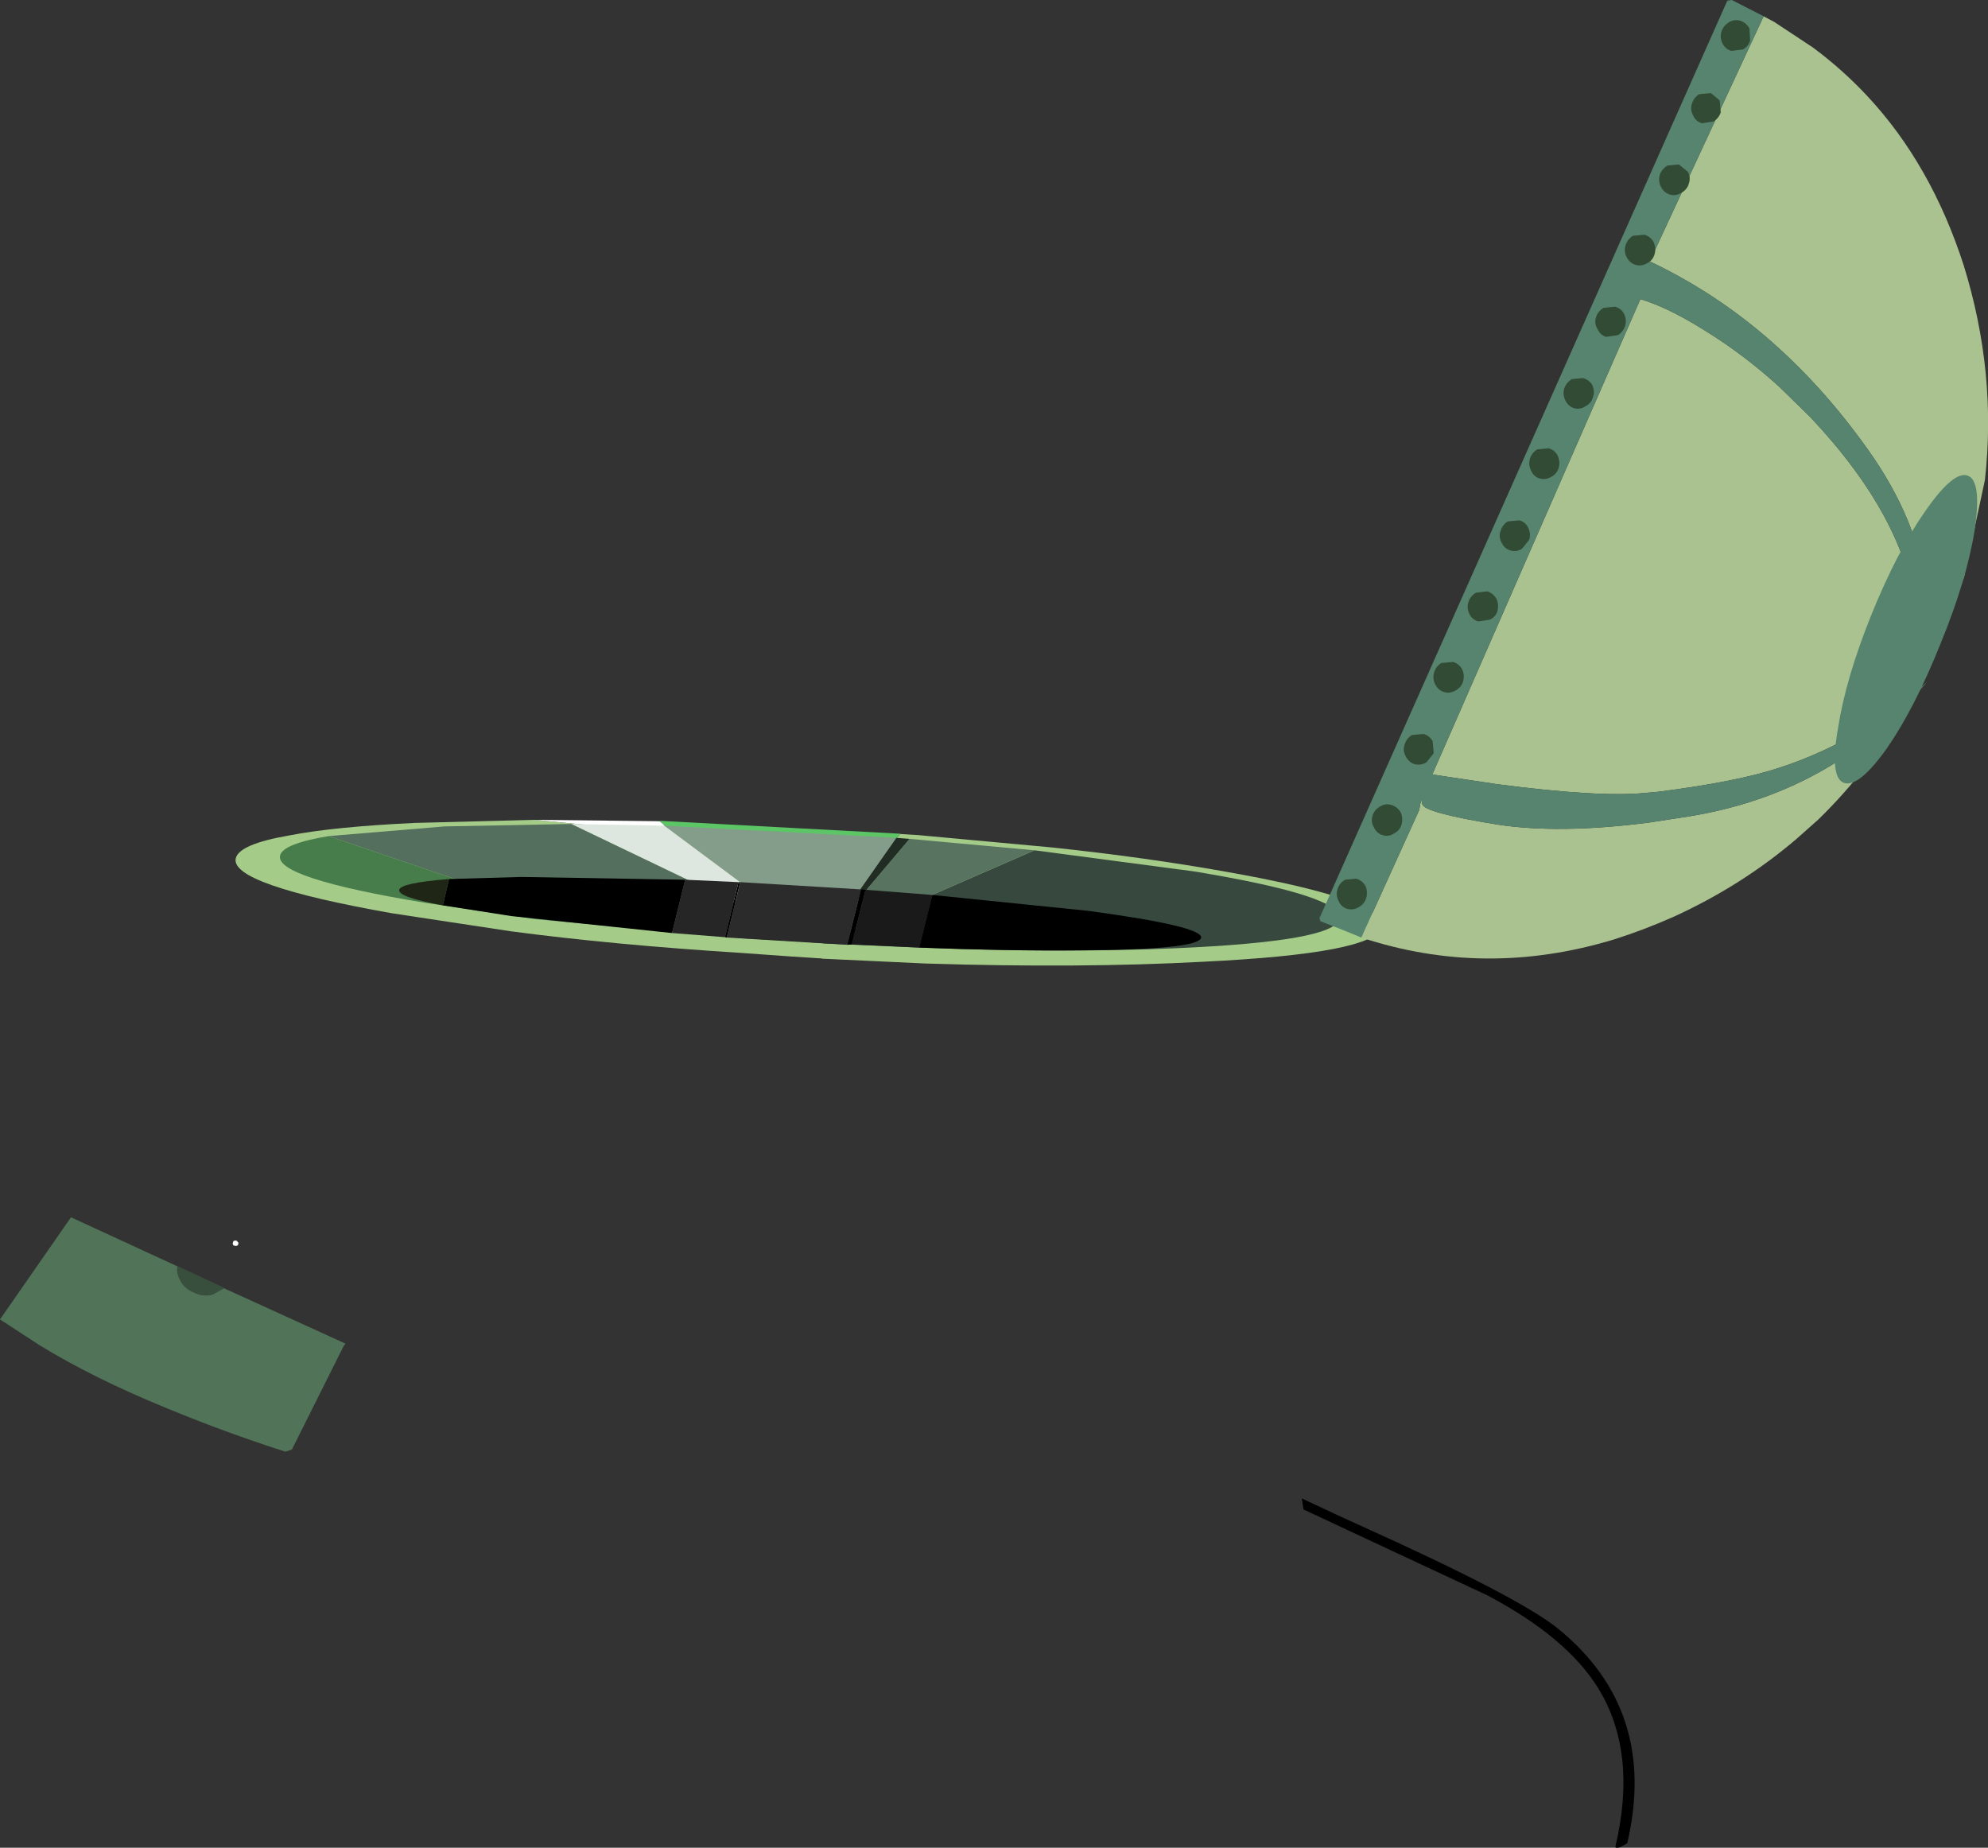 <?xml version="1.0" encoding="UTF-8" standalone="no"?>
<svg xmlns:xlink="http://www.w3.org/1999/xlink" height="266.85px" width="287.1px" xmlns="http://www.w3.org/2000/svg">
  <rect width="100%" height="100%" fill="#333333" stroke="none"/>
  <g transform="matrix(1.0, 0.0, 0.0, 1.0, -404.5, -193.0)">
    <path d="M601.35 413.5 Q623.85 423.65 629.5 428.2 644.0 440.0 639.5 459.2 L638.55 459.75 Q637.7 460.0 637.8 459.65 641.0 446.05 635.3 436.8 630.75 429.45 619.3 423.4 L592.75 411.0 592.5 409.4 598.05 412.0 601.35 413.5" fill="#000000" fill-rule="evenodd" stroke="none"/>
    <path d="M436.85 379.05 L435.25 379.95 Q433.85 380.35 432.45 379.65 431.0 379.05 430.45 377.75 429.9 376.7 430.15 375.9 L430.15 375.85 436.8 378.95 436.85 379.05" fill="#394f3d" fill-rule="evenodd" stroke="none"/>
    <path d="M430.15 375.9 Q429.9 376.7 430.45 377.75 431.0 379.05 432.45 379.65 433.85 380.35 435.25 379.95 L436.85 379.05 454.4 387.05 454.1 387.45 446.65 402.35 445.7 402.65 Q436.85 399.8 428.65 396.4 418.1 392.1 410.25 387.3 L404.5 383.55 414.75 368.8 430.15 375.9" fill="#517458" fill-rule="evenodd" stroke="none"/>
    <path d="M438.95 372.5 L438.85 372.85 438.55 372.95 438.2 372.85 438.1 372.6 438.2 372.25 438.45 372.15 438.7 372.2 438.95 372.5" fill="#ffffff" fill-rule="evenodd" stroke="none"/>
    <path d="M534.5 313.4 L534.55 313.45 537.0 313.6 537.05 313.6 556.55 315.4 Q570.1 316.85 581.3 318.85 604.95 323.0 604.0 326.9 603.05 330.7 578.15 331.9 560.55 332.85 538.15 332.15 L523.2 331.45 523.05 331.4 522.85 331.4 519.0 331.15 518.95 331.15 511.25 330.6 Q493.05 329.45 478.3 327.5 L461.15 324.9 Q437.65 320.75 438.55 316.95 439.05 314.9 446.3 313.65 452.7 312.4 464.35 311.85 L481.65 311.4 494.1 312.6 500.8 314.55 Q501.5 313.5 500.3 312.05 L500.95 312.6 533.9 314.2 534.5 313.4" fill="#a4cc88" fill-rule="evenodd" stroke="none"/>
    <path d="M499.75 311.6 L499.9 311.55 534.4 313.4 534.5 313.4 533.9 314.2 500.95 312.6 500.3 312.05 499.75 311.6" fill="#5cc566" fill-rule="evenodd" stroke="none"/>
    <path d="M481.65 311.4 L499.75 311.6 500.3 312.05 Q501.5 313.5 500.8 314.55 L494.1 312.6 481.65 311.4" fill="#ffffff" fill-rule="evenodd" stroke="none"/>
    <path d="M523.15 329.2 L523.4 329.1 523.3 329.2 523.15 329.2" fill="#5c7867" fill-rule="evenodd" stroke="none"/>
    <path d="M523.4 329.1 L553.9 315.8 576.95 318.85 Q598.75 322.45 597.9 325.75 597.2 328.95 574.2 329.95 557.95 330.65 537.2 329.85 L523.4 329.25 523.3 329.2 523.4 329.1" fill="#37483e" fill-rule="evenodd" stroke="none"/>
    <path d="M523.15 329.15 L524.1 328.05 535.85 314.15 553.9 315.8 523.4 329.1 523.15 329.2 523.15 329.15" fill="#587460" fill-rule="evenodd" stroke="none"/>
    <path d="M500.45 312.25 L523.15 329.15 523.15 329.2 522.85 329.2 487.0 312.0 500.45 312.25" fill="#dde6df" fill-rule="evenodd" stroke="none"/>
    <path d="M524.1 328.05 L523.15 329.15 500.45 312.25 533.95 314.0 524.1 328.05" fill="#849d8b" fill-rule="evenodd" stroke="none"/>
    <path d="M522.85 329.2 L519.55 328.95 519.5 328.95 512.35 328.55 481.85 325.75 488.5 326.15 451.95 313.75 468.7 312.35 487.0 312.0 522.85 329.2" fill="#556f5f" fill-rule="evenodd" stroke="none"/>
    <path d="M524.1 328.05 L533.95 314.0 535.85 314.15 524.1 328.05" fill="#212c25" fill-rule="evenodd" stroke="none"/>
    <path d="M481.85 325.75 L466.0 323.4 Q444.15 319.8 444.95 316.55 445.35 314.85 451.95 313.75 L488.5 326.15 481.85 325.75" fill="#467d4b" fill-rule="evenodd" stroke="none"/>
    <path d="M529.5 321.5 L539.15 322.25 537.25 329.85 527.5 329.4 529.5 321.5" fill="#1a1a1a" fill-rule="evenodd" stroke="none"/>
    <path d="M529.5 321.5 L527.5 329.4 526.85 329.45 528.85 321.45 529.5 321.5 M537.25 329.85 L539.15 322.25 561.7 324.55 Q578.35 326.8 577.95 328.45 577.5 330.15 560.3 330.25 550.0 330.35 537.25 329.85 M509.45 328.4 L509.2 328.35 511.15 320.4 511.4 320.4 509.45 328.4 M501.55 327.75 L478.35 325.3 468.45 323.75 469.35 319.95 479.8 319.65 503.45 320.05 501.55 327.75" fill="#000000" fill-rule="evenodd" stroke="none"/>
    <path d="M528.85 321.45 L526.85 329.45 509.45 328.4 511.4 320.4 528.85 321.45" fill="#2b2b2b" fill-rule="evenodd" stroke="none"/>
    <path d="M509.2 328.35 L501.55 327.75 503.45 320.05 511.15 320.4 509.2 328.35" fill="#262626" fill-rule="evenodd" stroke="none"/>
    <path d="M468.45 323.75 Q461.9 322.55 462.15 321.5 462.4 320.5 469.35 319.95 L468.45 323.75" fill="#202615" fill-rule="evenodd" stroke="none"/>
    <path d="M680.1 294.5 Q674.6 304.05 667.1 311.35 L663.95 314.15 Q656.05 320.9 646.2 325.4 641.8 327.35 637.5 328.7 618.95 334.3 601.1 328.4 L609.45 310.0 Q609.8 307.85 609.9 309.1 610.0 310.35 620.85 312.1 629.75 313.45 642.6 311.8 L648.45 310.9 Q660.4 308.95 669.8 303.0 L673.75 300.3 Q677.2 297.7 680.1 294.5 M659.2 195.35 L660.7 196.15 666.3 199.85 Q670.55 203.0 674.15 206.85 683.4 216.75 688.1 231.35 692.9 246.85 691.15 262.35 L688.15 276.3 684.45 286.05 680.95 293.1 680.8 293.2 682.7 285.4 Q683.1 281.95 682.65 278.5 681.65 268.3 674.2 257.85 668.9 250.4 662.8 244.6 653.75 235.95 642.75 230.75 L659.2 195.35 M681.15 281.35 Q681.6 284.55 681.25 287.75 L681.05 289.55 681.05 290.15 680.55 293.4 671.75 299.4 Q666.75 302.15 661.55 303.85 655.4 305.9 643.95 307.35 L642.25 307.5 Q635.65 308.2 620.7 306.25 L611.35 304.85 641.4 236.2 Q645.4 237.4 650.65 240.7 656.35 244.2 661.5 248.9 L665.95 253.25 Q679.65 267.8 681.15 281.35" fill="#aac28f" fill-rule="evenodd" stroke="none"/>
    <path d="M601.1 328.4 Q598.1 327.15 595.2 326.05 L595.05 325.6 653.95 193.1 654.6 193.0 659.2 195.35 642.75 230.75 Q653.75 235.95 662.8 244.6 668.9 250.4 674.2 257.85 681.65 268.3 682.65 278.5 683.1 281.95 682.7 285.4 L680.8 293.2 680.95 293.1 682.8 291.5 680.1 294.5 Q677.2 297.7 673.75 300.3 L669.8 303.0 Q660.4 308.95 648.45 310.9 L642.6 311.8 Q629.75 313.45 620.85 312.1 610.0 310.35 609.9 309.1 609.8 307.85 609.45 310.0 L601.1 328.4 M681.15 281.35 Q679.65 267.8 665.95 253.25 L661.5 248.9 Q656.35 244.2 650.65 240.7 645.4 237.4 641.4 236.2 L611.35 304.85 620.7 306.25 Q635.65 308.2 642.25 307.5 L643.95 307.35 Q655.4 305.9 661.55 303.85 666.75 302.15 671.75 299.4 L680.55 293.4 681.05 290.15 681.05 289.55 681.25 287.75 Q681.6 284.55 681.15 281.35" fill="#57846e" fill-rule="evenodd" stroke="none"/>
    <path d="M682.55 266.8 Q686.65 260.9 688.7 261.7 690.75 262.5 689.65 269.7 688.5 276.8 684.75 285.95 681.05 295.2 677.05 301.0 672.9 306.85 670.75 306.05 668.7 305.2 669.95 298.1 671.05 291.0 674.75 281.8 678.45 272.65 682.55 266.8" fill="#57846e" fill-rule="evenodd" stroke="none"/>
    <path d="M642.0 226.9 Q642.85 227.15 643.3 227.95 643.7 228.85 643.45 229.7 643.2 230.6 642.4 231.0 641.55 231.5 640.7 231.25 639.85 231.0 639.4 230.1 639.0 229.35 639.25 228.45 639.5 227.6 640.3 227.05 L642.0 226.9 M644.35 219.95 Q643.95 219.15 644.2 218.25 644.5 217.4 645.3 216.9 L646.95 216.75 648.25 217.8 Q648.7 218.65 648.4 219.5 648.15 220.4 647.3 220.85 646.5 221.35 645.65 221.1 644.75 220.8 644.35 219.95 M634.55 250.35 Q634.3 251.25 633.5 251.65 632.7 252.2 631.8 251.95 630.95 251.65 630.55 250.8 630.15 250.0 630.4 249.1 630.7 248.25 631.5 247.75 L633.1 247.6 Q634.0 247.85 634.45 248.6 634.85 249.5 634.55 250.35 M639.05 238.35 Q639.45 239.2 639.2 240.05 638.9 240.95 638.15 241.4 L636.45 241.65 Q635.6 241.4 635.2 240.5 634.7 239.7 635.0 238.8 635.25 237.95 636.1 237.45 L637.75 237.3 Q638.65 237.55 639.05 238.35 M616.55 280.0 Q616.8 279.1 617.65 278.6 L619.3 278.4 Q620.15 278.7 620.6 279.45 621.0 280.35 620.75 281.25 620.5 282.1 619.65 282.5 L618.0 282.75 Q617.1 282.5 616.7 281.65 616.3 280.85 616.55 280.0 M622.65 272.5 Q621.75 272.25 621.35 271.35 620.9 270.55 621.2 269.7 621.45 268.8 622.25 268.3 L623.95 268.15 Q624.8 268.4 625.2 269.2 625.6 270.05 625.35 270.95 L624.3 272.25 Q623.5 272.75 622.65 272.5 M625.6 260.95 Q625.2 260.15 625.45 259.25 625.7 258.4 626.5 257.9 L628.15 257.75 Q629.05 258.0 629.45 258.8 629.85 259.7 629.6 260.55 629.35 261.45 628.55 261.85 627.75 262.35 626.85 262.1 626.0 261.85 625.6 260.95 M601.7 320.95 Q602.05 321.8 601.8 322.7 601.55 323.55 600.75 324.0 599.95 324.5 599.05 324.25 598.2 324.0 597.8 323.1 597.4 322.3 597.65 321.45 597.9 320.55 598.75 320.05 L600.35 319.9 Q601.25 320.15 601.7 320.95 M605.45 309.25 Q606.35 309.55 606.8 310.35 607.15 311.2 606.9 312.1 606.65 312.95 605.85 313.35 605.05 313.9 604.15 313.6 603.3 313.35 602.9 312.45 602.45 311.7 602.7 310.85 602.95 309.95 603.85 309.45 604.6 309.0 605.45 309.25 M608.75 303.35 Q607.9 303.05 607.5 302.2 607.05 301.4 607.35 300.55 607.6 299.65 608.4 299.15 L610.1 299.0 Q610.95 299.25 611.4 300.05 L611.55 301.8 610.5 303.1 Q609.6 303.6 608.75 303.35 M615.65 289.65 Q616.05 290.5 615.8 291.4 615.55 292.25 614.75 292.7 613.9 293.2 613.05 292.95 612.2 292.7 611.75 291.8 611.35 291.0 611.6 290.15 611.85 289.25 612.65 288.75 L614.35 288.6 Q615.2 288.85 615.65 289.65 M653.25 199.25 Q652.85 198.45 653.1 197.6 653.35 196.75 654.2 196.2 654.95 195.75 655.85 196.0 656.7 196.3 657.15 197.1 L657.25 198.85 Q657.0 199.7 656.2 200.15 L654.55 200.35 Q653.65 200.1 653.25 199.25 M651.95 210.55 L650.3 210.8 Q649.4 210.55 649.0 209.65 648.55 208.8 648.85 207.95 649.1 207.1 649.9 206.6 L651.6 206.45 652.85 207.5 653.0 209.25 Q652.7 210.1 651.95 210.55" fill="#324b35" fill-rule="evenodd" stroke="none"/>
  </g>
</svg>
